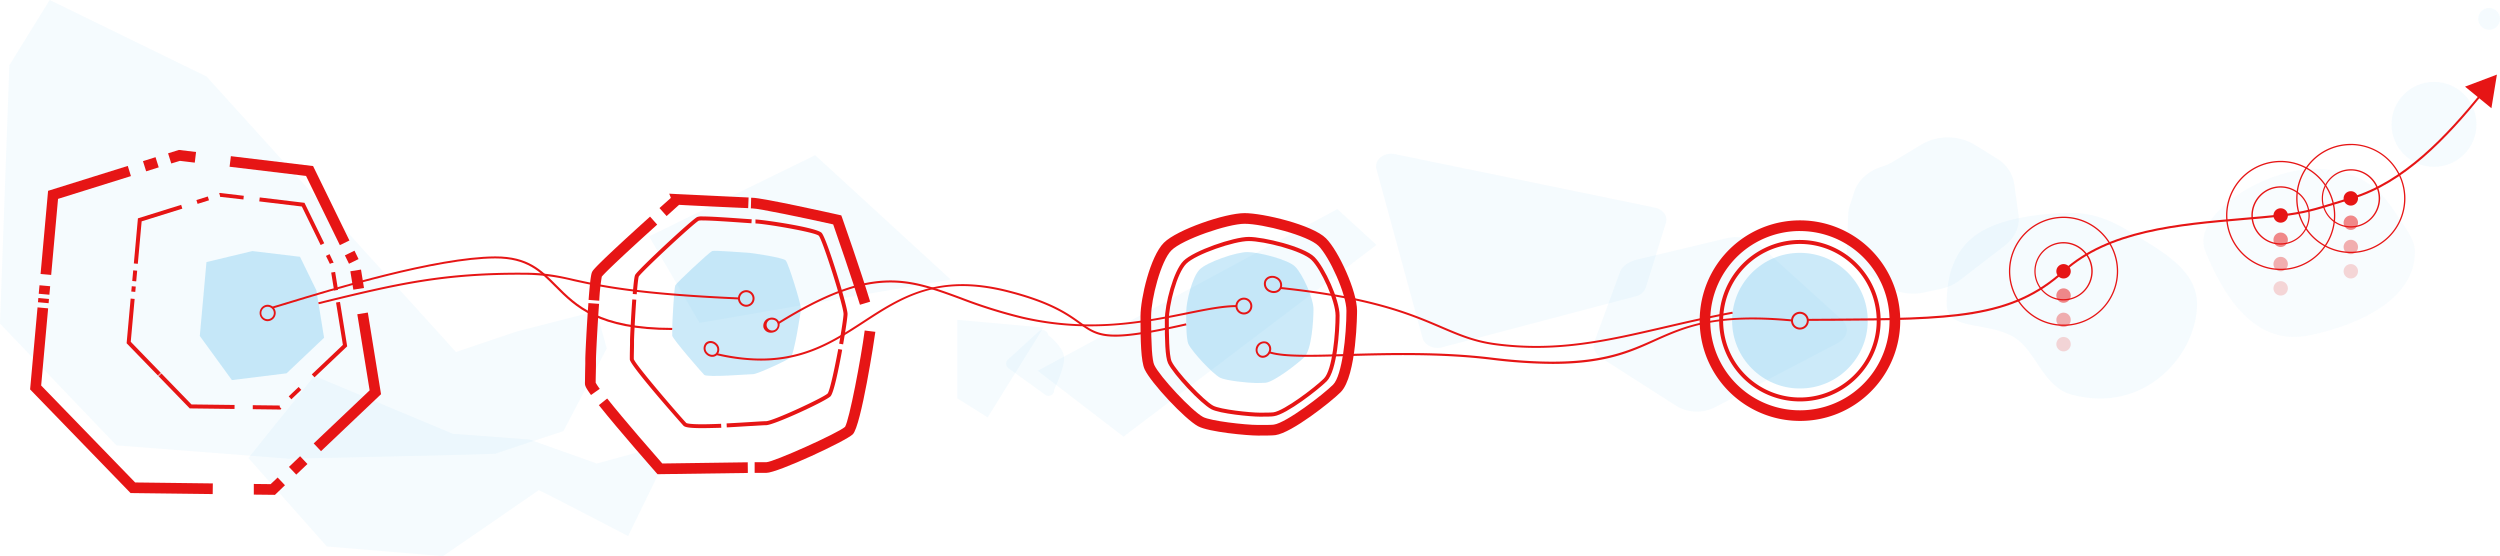 <svg xmlns="http://www.w3.org/2000/svg" viewBox="0 0 938.42 208.74"><defs><style>.cls-1,.cls-2,.cls-3{fill:#55b9e9;}.cls-1{opacity:0.06;}.cls-2{opacity:0.04;}.cls-3{opacity:0.3;}.cls-4,.cls-6,.cls-7,.cls-8{fill:#e61515;}.cls-5{opacity:0.67;}.cls-6{opacity:0.75;}.cls-7{opacity:0.5;}.cls-8{opacity:0.25;}</style></defs><title>4Phase-Nodes-Horizontal</title><g id="Illusration"><path class="cls-1" d="M93.24,171.93l29.44,33.19,43.6,3.62s35.8-24.57,35.94-24.75,33.55,17.23,33.55,17.23l11-22.55-2.65-10.17L224,174l-25.24-9L170,162.86l-52-21.74Z"/><path class="cls-1" d="M0,121.48l43.68,45.69,64.71,5s77.47-1.63,77.68-1.88,25.42-8.47,25.42-8.47l16.28-31.05-3.94-14-29.76,7.63-22.92,7.74L77.54,28.73,18.65,0,3.51,24.5Z"/><polygon class="cls-1" points="356.86 104.93 262.59 121.19 243.64 88.75 306 58.26 356.86 104.93"/><polygon class="cls-1" points="501.99 78.49 389.54 139.18 421.72 163.9 516.7 91.93 501.99 78.49"/><polygon class="cls-1" points="391.66 122.97 359.32 120.07 359.32 149.5 370.74 156.68 391.66 122.97"/><path class="cls-1" d="M516.68,63.44,534,126.92c.73,2.7,4.12,4.29,7.31,3.45L614,111.2a5.22,5.22,0,0,0,3.79-3.31l7.54-24.22c.79-2.52-1.07-5.09-4.14-5.72l-97.56-20.1C519.52,57,515.75,60,516.68,63.44Z"/><path class="cls-1" d="M601.26,134.47l28.25,18.07a15,15,0,0,0,14,.45l45.92-24c4.24-2.22,5.08-6.15,1.92-9L660.25,91.83c-2.73-2.47-7.72-3.46-12.15-2.4l-33.51,8c-3.26.78-5.71,2.55-6.5,4.72l-9.6,26.1C597.66,130.48,598.71,132.84,601.26,134.47Z"/><path class="cls-1" d="M824.71,114.05c0,18.84-19.33,41.52-47,34.11-10.89-2.92-13.36-16.41-21.56-21.48-10.14-6.25-25.44-2.22-25.44-12.63,0-10,2.47-20.19,11.84-26.42,8.37-5.57,22.92-7.69,35.16-7.69,11.49,0,19.52,5.66,27.68,10.62C815.67,96.82,824.71,103.54,824.71,114.05Z"/><path class="cls-2" d="M906.49,94.51c0,17.3-19.67,27.13-39.32,31.32-21,4.47-32.5-14.9-39.31-31.32-5.9-14.21,23.36-31.8,42.06-31.14,15.43.54,23.32,6.92,29.75,17.24C902.28,84.8,906.49,89.52,906.49,94.51Z"/><path class="cls-1" d="M710.42,60.79l10.91-6.57a19.64,19.64,0,0,1,19.95.14l8.27,5.15a13.45,13.45,0,0,1,6.51,9.4l1.62,11.71c.59,4.32-1.33,8.61-5.19,11.58l-16.87,13a18.06,18.06,0,0,1-7.18,3.26l-6,1.29a19.51,19.51,0,0,1-15-2.75c-6.12-4.21-14.25-9.91-14.28-10.48,0-.75.44-12,.62-16.24a11.15,11.15,0,0,1,.57-3.12l1.75-5.31c1.36-4.12,5-7.49,9.79-9.11l.93-.31A17.74,17.74,0,0,0,710.42,60.79Z"/><circle class="cls-1" cx="913.65" cy="46.68" r="15.94"/><path class="cls-1" d="M378.53,138.2l13.84,10a2.11,2.11,0,0,0,3.32-1.94s3.74-7.66,3.74-11.81-6-8.7-6-8.7a2.1,2.1,0,0,0-3.5-1.31l-11.54,10.51A2.1,2.1,0,0,0,378.53,138.2Z"/><circle class="cls-1" cx="934.34" cy="7.09" r="4.09"/><circle class="cls-3" cx="675.63" cy="120.37" r="25.46"/><path class="cls-3" d="M445.26,117.27c0-4.2,2.31-13.38,5.06-16.13s13.67-6.52,17.87-6.52,15.27,2.74,18,5.49,6.85,11.74,6.85,15.94-.68,15.28-3.44,18c-2.27,2.27-11.1,9.14-14.44,9.62-.71.1-3.17.09-3.91.09-2.62,0-11.16-.86-13.31-2-2.85-1.54-10.46-9.69-11.85-12.63C445.18,127.16,445.26,119.59,445.26,117.27Z"/><polygon class="cls-3" points="94.74 94.24 77.5 98.37 76.19 112.89 75 126.11 87.04 142.67 107.57 140.13 121.65 126.78 118.76 108.98 112.61 96.39 94.74 94.24"/><polygon class="cls-4" points="19.21 103.2 15.23 102.84 18.05 71.63 47.96 62.28 49.15 66.1 21.79 74.65 19.21 103.2"/><path class="cls-4" d="M18.25,113.81l-4-.36.14-1.59,4,.36Zm.29-3.18-4-.36.29-3.19,4,.36Z"/><polygon class="cls-4" points="79.84 185.46 49.01 185.08 11.3 146.17 14.09 115.38 18.07 115.74 15.45 144.71 50.73 181.1 79.89 181.46 79.84 185.46"/><path class="cls-4" d="M103.21,185.75l-7.94-.09,0-4,6.32.07,2.63-2.49,2.75,2.9Zm8-7.59-2.75-2.9,4.19-4,2.75,2.91Z"/><polygon class="cls-4" points="120.5 169.35 117.75 166.45 138.75 146.53 134.12 117.96 138.07 117.32 143.03 147.97 120.5 169.35"/><path class="cls-4" d="M132.63,108.74l-1.12-6.91,4-.64,1.12,6.91ZM131,99l-1.54-3.14,3.6-1.76,1.53,3.15Z"/><polygon class="cls-4" points="127.57 92.02 114.88 66.04 86.18 62.59 86.66 58.62 117.52 62.33 131.16 90.27 127.57 92.02"/><path class="cls-4" d="M54.86,64.31l-1.19-3.82L58.38,59l1.2,3.82Zm9.43-2.94-1.2-3.82,4.07-1.27,6.43.77-.48,4-5.57-.67Z"/><polygon class="cls-4" points="51.73 99.03 50.24 98.89 51.77 81.96 68 76.89 68.44 78.32 53.17 83.09 51.73 99.03"/><path class="cls-4" d="M50.78,109.57l-1.5-.13.18-2,1.5.13Zm.35-3.95-1.49-.14.36-4,1.49.13Z"/><polygon class="cls-4" points="59.25 140.94 47.53 128.85 49.04 112.07 50.54 112.21 49.08 128.3 60.33 139.9 59.25 140.94"/><path class="cls-4" d="M59.47,141.17l1-1.09,0,0Zm-.08-.08L59.3,141l1.08-1,.08.08Z"/><polygon class="cls-4" points="88.03 153.51 71.22 153.3 59.52 141.23 60.6 140.19 71.87 151.81 88.05 152.01 88.03 153.51"/><path class="cls-4" d="M105.31,153.73l-10.43-.13,0-1.5,10.13.12v.54l.62.66Zm4.06-3.85-1-1.09,3.72-3.53,1,1.08Z"/><polygon class="cls-4" points="118.06 141.63 117.03 140.54 128.71 129.46 126.14 113.56 127.62 113.32 130.32 130 118.06 141.63"/><path class="cls-4" d="M125.41,109.06l-1.09-6.75,1.48-.24,1.09,6.75Zm-1.58-10-1.47-3,1.35-.66,1.53,3.22-.88.19Z"/><polygon class="cls-4" points="120.36 91.98 113.3 77.52 97.32 75.6 97.5 74.11 114.29 76.13 121.71 91.32 120.36 91.98"/><path class="cls-4" d="M74.17,76.53l-.45-1.43L78,73.75l.45,1.44Zm17.2-1.65-8.78-1,0-.37-.32-1,.3-.09,8.94,1.07Z"/><path class="cls-4" d="M100.4,120.57a3.09,3.09,0,0,1-.06-6.17h0a3.08,3.08,0,0,1,3.15,3,3.07,3.07,0,0,1-3,3.15Zm0-5.42a2.34,2.34,0,0,0-2.29,2.39,2.3,2.3,0,0,0,.72,1.63,2.34,2.34,0,0,0,1.67.65,2.3,2.3,0,0,0,1.63-.72,2.25,2.25,0,0,0,.65-1.66,2.34,2.34,0,0,0-2.38-2.29Z"/><path class="cls-3" d="M280.27,94.84c1.64,0,13.57,1.83,14.64,2.9s5.74,16.38,5.74,18S298,133,296.91,134.06s-12.62,6.39-14.26,6.39-17.25,1.32-18.32.25c-.89-.89-11.83-13.42-12-14.71,0-.28.05-4,.05-4.24,0-1,.66-13.8,1.11-14.64.6-1.11,12.68-12.34,13.82-12.88C268.07,93.87,279.37,94.84,280.27,94.84Z"/><path class="cls-4" d="M322.8,114.4c-3-9.88-8.58-25.94-10.05-30.17-10.94-2.44-28-6-30.34-6h-.56l.11-4h.45c3.68,0,29.38,5.72,32.29,6.37l1.09.25.37,1c.07.2,7,19.9,10.47,31.38Z"/><path class="cls-4" d="M283.27,177.5l0-4,4.37,0c2.86-.09,26.88-10.89,29.56-13.27,1.61-2.58,6-25.67,7.38-36.17l4,.5c-.37,2.91-5.35,35.34-8.46,38.45-2.56,2.55-28.27,14.49-32.45,14.49Z"/><path class="cls-4" d="M246.81,178l-.61-.69c-.13-.15-13.92-15.81-21.41-25.23l3.13-2.49c6.53,8.22,17.93,21.26,20.68,24.39,4.22-.07,22-.33,32.07-.45l.05,4c-11.54.14-33,.46-33,.46Z"/><path class="cls-4" d="M221.85,148.27c-1.76-2.41-2.16-3.29-2.26-4a7.84,7.84,0,0,1,0-1.16c0-1.54.06-4.57.11-6.57,0-.93,0-1.61,0-1.77,0-1.39.53-12.31,1.17-21l4,.29c-.63,8.65-1.16,19.4-1.16,20.75,0,.17,0,.88,0,1.85,0,2-.11,5-.11,6.49v.51a20.28,20.28,0,0,0,1.53,2.3Zm1.65-4.77Z"/><path class="cls-4" d="M224.94,112.88l-4-.31c.71-9.35,1.11-10.08,1.39-10.62s1.15-2.11,21.68-20.64l2.68,3c-17.17,15.5-20.25,18.84-20.8,19.54A76.2,76.2,0,0,0,224.94,112.88ZM250.22,81.1l-2.67-3,4.27-3.82-.61-1.58,3.07.16c.2,0,20.79,1,26.72,1.27l-.16,4c-5.26-.21-22-1-25.94-1.24Z"/><path class="cls-4" d="M263.55,160.71c-5.33,0-6.5-.44-7-.92-.19-.19-19.76-22.19-20.14-24.84,0-.09,0-.38,0-.79,0-1.15.05-3.48.08-5,0-.71,0-1.24,0-1.37,0-1,.37-8.79.85-15.4l1.49.11c-.47,6.57-.84,14.31-.84,15.29,0,.13,0,.67,0,1.4,0,1.5-.08,3.81-.08,5,0,.29,0,.5,0,.59.5,2.07,17.9,22.17,19.72,24,.09.06.92.48,5.91.48,1.92,0,4.32-.07,7.14-.18l.07,1.49C267.92,160.64,265.49,160.71,263.55,160.71Zm9.26-.28-.07-1.5c3.51-.17,7-.38,9.72-.56,2.56-.16,4.41-.27,5.06-.27,2.63,0,21.62-8.87,23.14-10.39.58-.64,2-6.05,4-16.7l1.47.27c-1.32,7.3-3.16,16.26-4.39,17.49-1.82,1.83-21.23,10.83-24.2,10.83-.6,0-2.53.12-5,.27C279.78,160,276.33,160.26,272.81,160.43Zm43.67-31.17L315,129c.94-5.34,1.64-10.12,1.64-11.13,0-3-7.91-28-9.3-29.38s-20.69-4.6-23.76-4.6v-1.5c2.31,0,22.68,2.9,24.82,5,1.9,1.9,9.74,27.56,9.74,30.44C318.14,119.18,317.28,124.69,316.48,129.26ZM239,110.47l-1.49-.12c.5-6.41.79-6.94.93-7.19,1-1.89,21.25-20.75,23.27-21.7a5.22,5.22,0,0,1,2.08-.21c3.34,0,10.49.51,15.21.85l3.17.22-.1,1.49-3.17-.22c-4.71-.33-11.82-.84-15.11-.84a6.32,6.32,0,0,0-1.48.08c-1.79.84-21.64,19.34-22.55,21C239.7,104,239.45,105,239,110.47Z"/><path class="cls-4" d="M289.4,124.89a2.85,2.85,0,0,1-2.8-1.92,3,3,0,0,1,2.16-3.59,3.2,3.2,0,0,1,2.32.13,2.67,2.67,0,0,1,1.47,1.64h0a3,3,0,0,1-2.16,3.59A3.09,3.09,0,0,1,289.4,124.89Zm.35-4.92a2.69,2.69,0,0,0-.78.12,2.08,2.08,0,1,0,2.86,1.28h0a1.92,1.92,0,0,0-1.07-1.18A2.44,2.44,0,0,0,289.75,120Z"/><path class="cls-4" d="M280.12,115.14a3.11,3.11,0,1,1,3.11-3.1A3.11,3.11,0,0,1,280.12,115.14Zm0-5.46a2.36,2.36,0,1,0,2.36,2.36A2.36,2.36,0,0,0,280.12,109.68Z"/><path class="cls-4" d="M267.36,133.94h-.18a3.25,3.25,0,0,1-2.11-1,3,3,0,0,1-.22-4.17,2.61,2.61,0,0,1,2.07-.76,3.29,3.29,0,0,1,2.11,1h0a3,3,0,0,1,.21,4.18A2.6,2.6,0,0,1,267.36,133.94Zm-.62-5.17a1.86,1.86,0,0,0-1.36.55,2.21,2.21,0,0,0,.22,3.11,2.49,2.49,0,0,0,1.62.76,1.92,1.92,0,0,0,1.49-.54,2.22,2.22,0,0,0-.21-3.12h0a2.5,2.5,0,0,0-1.63-.75Z"/><path class="cls-4" d="M675.63,150.68a30.3,30.3,0,1,1,21.43-8.88A30.11,30.11,0,0,1,675.63,150.68Zm0-59.11A28.82,28.82,0,1,0,696,100,28.83,28.83,0,0,0,675.63,91.57Z"/><path class="cls-4" d="M675.63,158a37.64,37.64,0,1,1,26.61-11A37.39,37.39,0,0,1,675.63,158Zm0-71.28a33.65,33.65,0,1,0,23.79,9.86A33.68,33.68,0,0,0,675.63,86.73Z"/><path class="cls-4" d="M472.59,163.5h-.44c-3.85,0-18.35-1.29-22.48-3.52-4.87-2.64-17.59-16.19-20-21.33-1.4-3-1.57-11-1.56-19.17v-.86c0-6.58,3.62-22.35,8.77-27.5,4.91-4.91,23-11.12,30.31-11.12,6.94,0,25.47,4.38,30.55,9.46,4.71,4.71,11.66,19.84,11.66,27.19,0,.24-.07,24.49-6.15,30.56-3.55,3.55-18.29,15.24-24.48,16.12C477.71,163.48,475.08,163.5,472.59,163.5ZM467.17,84c-6.19,0-23.38,5.85-27.48,10-3.92,3.91-7.6,18.25-7.6,24.67v.87c0,9.88.38,15.75,1.18,17.45,2.11,4.46,14.08,17.23,18.31,19.52,2.8,1.51,15.87,3,20.57,3h.23c3.24,0,5.19,0,5.81-.13,4.6-.66,18.44-11.21,22.22-15,3.39-3.39,5-18.55,5-27.73,0-6.3-6.44-20.32-10.49-24.36C491,88.39,473.93,84,467.17,84Z"/><path class="cls-4" d="M473.18,156.4h-.32c-3.34,0-15.05-1.1-18.2-2.81-4-2.14-14.25-13.11-16.22-17.27-1.08-2.31-1.22-9.14-1.2-15.51v-.72c0-5.84,3.2-18.36,7-22.16s18.73-9,24.49-9c5.49,0,20.7,3.58,24.69,7.57,3.8,3.8,9.41,16,9.41,21.91,0,5.52-.87,20.74-4.83,24.7-3.09,3.09-15.06,12.44-19.79,13.11C477.39,156.39,475.12,156.4,473.18,156.4Zm-4.45-65.92c-5.4,0-19.84,4.92-23.43,8.51s-6.56,15.63-6.56,21.1v.72c0,3.43,0,12.56,1.06,14.87,1.79,3.79,12,14.64,15.57,16.59,2.71,1.46,13.93,2.63,17.49,2.63H473c1,0,4.12,0,5-.12,4.06-.57,15.65-9.4,18.94-12.68s4.39-17.36,4.39-23.64c0-5.51-5.43-17.31-9-20.85S474.5,90.48,468.73,90.48Z"/><path class="cls-4" d="M474,134.3a2.63,2.63,0,0,1-1.13-.26,3.17,3.17,0,0,1,2.71-5.7h0a3,3,0,0,1,1.23,4.08,3.33,3.33,0,0,1-1.7,1.65A2.9,2.9,0,0,1,474,134.3Zm.45-5.46a2.42,2.42,0,0,0-2.13,1.45,2.28,2.28,0,0,0,.87,3.08,2,2,0,0,0,1.63,0,2.55,2.55,0,0,0,1.31-1.28,2.28,2.28,0,0,0-.87-3.08h0A1.8,1.8,0,0,0,474.42,128.84Z"/><path class="cls-4" d="M466.93,118.05a3.16,3.16,0,1,1,3.15-3.16A3.17,3.17,0,0,1,466.93,118.05Zm0-5.57a2.41,2.41,0,1,0,2.4,2.41A2.41,2.41,0,0,0,466.93,112.48Z"/><path class="cls-4" d="M478.13,110a3.85,3.85,0,0,1-1.64-.38,3.35,3.35,0,0,1-1.82-4.36,3,3,0,0,1,1.91-1.58,3.68,3.68,0,0,1,2.62.24,3.35,3.35,0,0,1,1.82,4.36,3,3,0,0,1-1.9,1.58A3.64,3.64,0,0,1,478.13,110Zm-.57-5.71a3,3,0,0,0-.78.11,2.24,2.24,0,0,0-1.43,1.18,2.61,2.61,0,0,0,1.47,3.36,3,3,0,0,0,2.09.2,2.27,2.27,0,0,0,1.44-1.19,2.62,2.62,0,0,0-1.47-3.36h0A3.13,3.13,0,0,0,477.56,104.26Z"/><path class="cls-4" d="M675.63,123.71a3.34,3.34,0,1,1,3.34-3.34A3.35,3.35,0,0,1,675.63,123.71Zm0-5.92a2.59,2.59,0,1,0,2.59,2.58A2.59,2.59,0,0,0,675.63,117.79Z"/><circle class="cls-4" cx="774.59" cy="101.83" r="2.71"/><g class="cls-5"><circle class="cls-6" cx="774.59" cy="110.95" r="2.71"/><circle class="cls-7" cx="774.59" cy="120.07" r="2.71"/><circle class="cls-8" cx="774.59" cy="129.19" r="2.71"/></g><path class="cls-4" d="M774.59,112.77a10.95,10.95,0,1,1,10.95-10.94A11,11,0,0,1,774.59,112.77Zm0-21.39A10.45,10.45,0,1,0,785,101.83,10.46,10.46,0,0,0,774.59,91.38Z"/><path class="cls-4" d="M774.59,122.33a20.5,20.5,0,1,1,20.5-20.5A20.53,20.53,0,0,1,774.59,122.33Zm0-40.5a20,20,0,1,0,20,20A20,20,0,0,0,774.59,81.83Z"/><circle class="cls-4" cx="856.09" cy="80.88" r="2.71"/><g class="cls-5"><circle class="cls-6" cx="856.09" cy="90" r="2.71"/><circle class="cls-7" cx="856.09" cy="99.12" r="2.71"/><circle class="cls-8" cx="856.09" cy="108.24" r="2.71"/></g><path class="cls-4" d="M856.09,91.82A10.95,10.95,0,1,1,867,80.88,11,11,0,0,1,856.09,91.82Zm0-21.39a10.45,10.45,0,1,0,10.45,10.45A10.46,10.46,0,0,0,856.09,70.43Z"/><path class="cls-4" d="M856.09,101.38a20.5,20.5,0,1,1,20.5-20.5A20.53,20.53,0,0,1,856.09,101.38Zm0-40.5a20,20,0,1,0,20,20A20,20,0,0,0,856.09,60.88Z"/><circle class="cls-4" cx="882.42" cy="74.47" r="2.71"/><g class="cls-5"><circle class="cls-6" cx="882.42" cy="83.59" r="2.71"/><circle class="cls-7" cx="882.42" cy="92.71" r="2.71"/><circle class="cls-8" cx="882.42" cy="101.83" r="2.71"/></g><path class="cls-4" d="M882.42,85.41a10.95,10.95,0,1,1,11-10.94A11,11,0,0,1,882.42,85.41Zm0-21.39a10.45,10.45,0,1,0,10.45,10.45A10.46,10.46,0,0,0,882.42,64Z"/><path class="cls-4" d="M882.42,95a20.5,20.5,0,1,1,20.5-20.5A20.53,20.53,0,0,1,882.42,95Zm0-40.5a20,20,0,1,0,20,20A20,20,0,0,0,882.42,54.47Z"/><path class="cls-4" d="M678.59,120.44v-.75l8.56-.06c45.1-.3,67.74-.45,87.19-18.08,17-15.4,42.94-17.62,68-19.78,4.74-.41,9.22-.79,13.66-1.27,8.5-.9,13.57-2.48,20.58-4.65,1.76-.55,3.63-1.13,5.69-1.74C902.14,68.23,918.17,51,931.24,35l.58.48c-13.14,16.14-29.27,33.45-49.29,39.39-2,.61-3.92,1.19-5.68,1.73-6.79,2.11-12.15,3.78-20.72,4.69-4.45.48-8.93.86-13.68,1.27-25,2.14-50.81,4.36-67.61,19.59-19.66,17.82-42.4,18-87.69,18.27Z"/><polygon class="cls-4" points="925.3 32.52 937.26 28 935.2 40.62 925.3 32.52"/><path class="cls-4" d="M252.31,123.88c-27.8,0-36.4-8.66-44-16.29C202.7,101.93,197.84,97,186,97h-.21c-22,.11-61,12-77.69,17.1-2.34.71-4.28,1.3-5.71,1.72l-.21-.72c1.43-.41,3.36-1,5.7-1.72,16.7-5.09,55.81-17,77.91-17.13H186c12.18,0,17.15,5,22.89,10.77,7.48,7.53,16,16.07,43.45,16.07Z"/><path class="cls-4" d="M119.64,114.2l-.18-.72c30.14-7.43,47.26-11.29,77.23-11.11,8.12,0,12.64,1,18.9,2.42,9.95,2.2,23.59,5.2,61.81,6.87l0,.75c-38.29-1.67-52-4.68-62-6.88a77.08,77.08,0,0,0-18.73-2.41C166.82,102.94,149.72,106.8,119.64,114.2Z"/><path class="cls-4" d="M409.22,122.49a112.29,112.29,0,0,1-25.71-2.92,185.9,185.9,0,0,1-23.08-7.26c-20.1-7.38-33.38-12.26-68,9.27l-.4-.64c35-21.73,48.4-16.79,68.7-9.33a187.26,187.26,0,0,0,23,7.23c25.07,5.84,45.37,1.73,61.68-1.58,7.28-1.47,13.57-2.74,18.79-2.74v.75c-5.15,0-11.4,1.26-18.64,2.73C435.6,120,423.35,122.49,409.22,122.49Z"/><path class="cls-4" d="M285.62,135.35a73.18,73.18,0,0,1-16.73-2.07l.17-.73c26.85,6.27,41.13-3.05,54.94-12.05s27.93-18.22,54.26-11.56c16.23,4.11,22.56,8.63,27.17,11.93,7.14,5.11,10.1,7.22,39.75.51l.16.74c-30,6.78-33,4.61-40.34-.64-4.57-3.27-10.83-7.74-26.92-11.81-26-6.58-39.45,2.18-53.67,11.46C313.64,128.15,302.6,135.35,285.62,135.35Z"/><path class="cls-4" d="M576.71,130.58a116.27,116.27,0,0,1-15.4-1c-8-1.06-13.74-3.52-20.39-6.37-11.55-4.94-25.92-11.09-60.27-14.73l.07-.75c34.47,3.65,48.9,9.83,60.49,14.79,6.88,2.94,12.31,5.27,20.2,6.32,23,3.05,41.65-1.29,63.28-6.31,8.07-1.87,16.41-3.81,25.59-5.52l.14.74c-9.17,1.71-17.5,3.64-25.56,5.51C608.17,127.12,593.23,130.58,576.71,130.58Z"/><path class="cls-4" d="M582.71,136.6A195,195,0,0,1,559.55,135c-18.82-2.27-38.09-1.76-53.57-1.34-13.65.37-24.43.66-29.66-1.09l.24-.71c5.1,1.71,15.82,1.42,29.4,1,15.51-.42,34.81-.93,53.68,1.34,36.24,4.38,49-1.31,61.34-6.82,11.18-5,22.73-10.16,51.72-7.47l-.07.75c-28.78-2.68-39.74,2.22-51.35,7.4C611.94,132.32,602.36,136.6,582.71,136.6Z"/></g></svg>